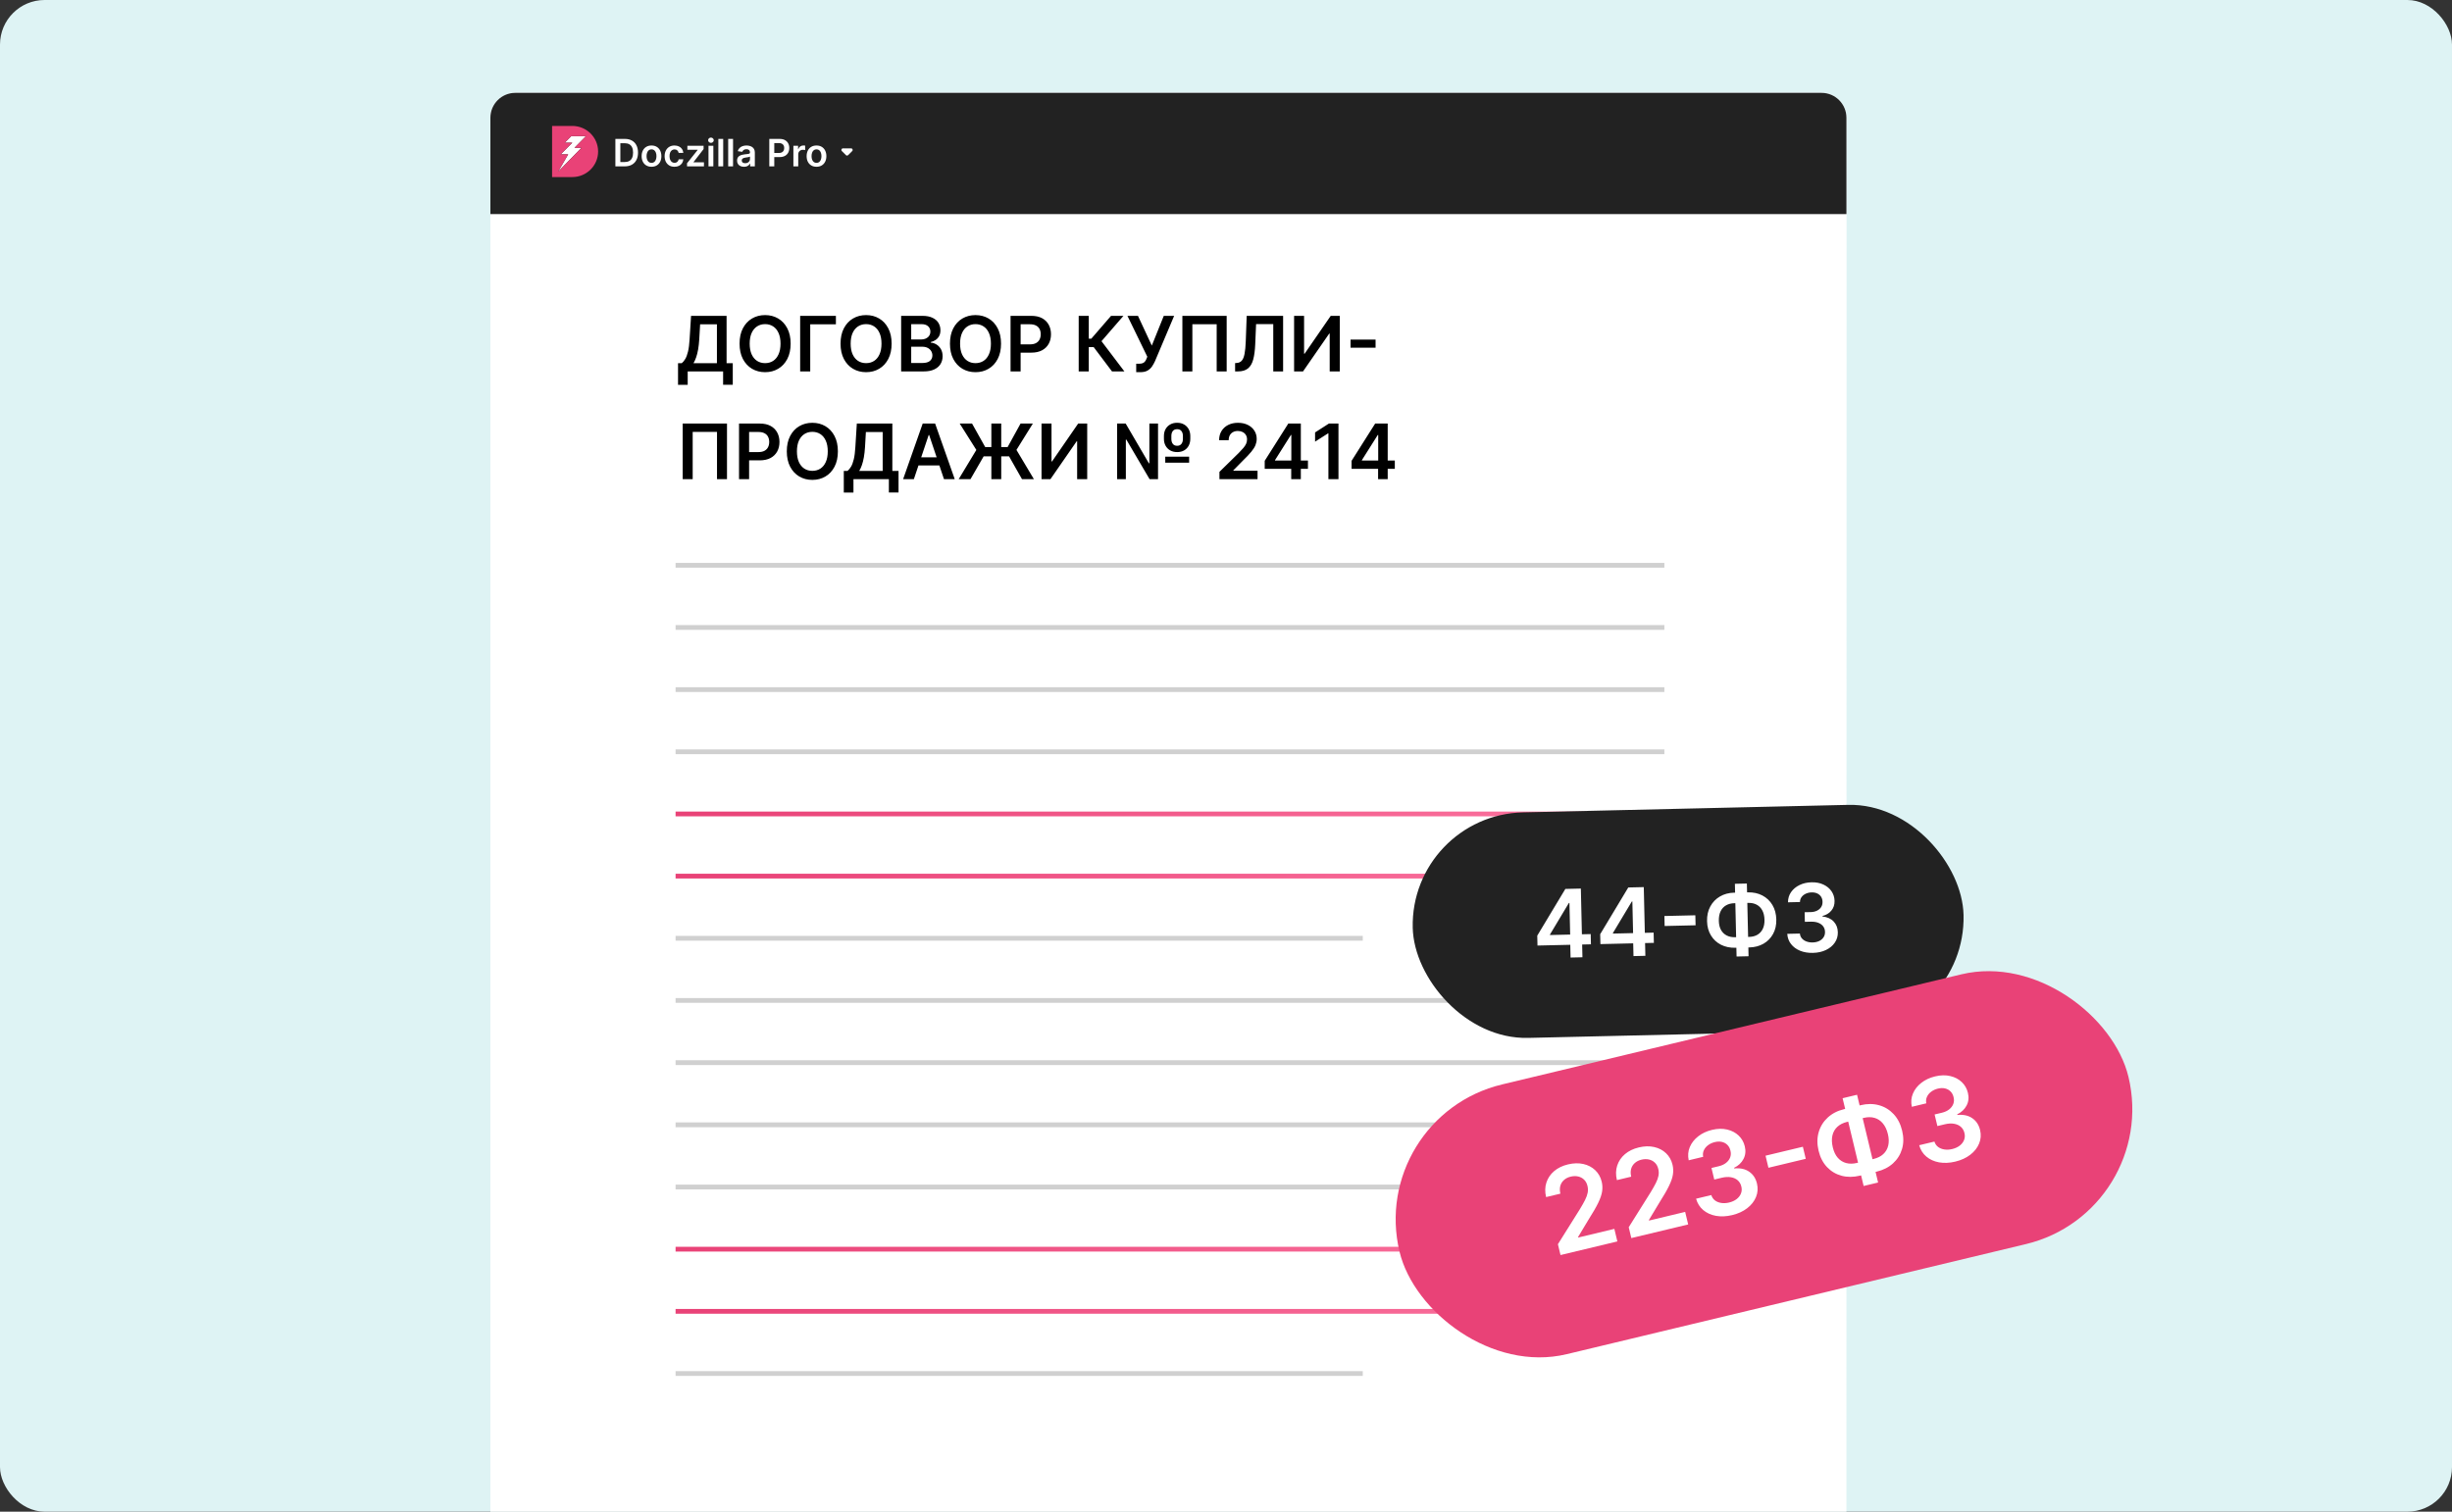 <?xml version="1.0" encoding="UTF-8"?> <svg xmlns="http://www.w3.org/2000/svg" width="660" height="407" viewBox="0 0 660 407" fill="none"><rect x="0" y="0" width="660" height="407" fill="#333333" stroke="none"/> <rect width="660" height="407" rx="12" fill="#DEF3F4"></rect> <g clip-path="url(#clip0_5027_12702)"> <path d="M132 31.696C132 27.998 134.998 25 138.696 25H490.304C494.002 25 497 27.998 497 31.696V407H132V31.696Z" fill="url(#paint0_linear_5027_12702)"></path> <path d="M132 31.696C132 27.998 134.998 25 138.696 25H490.304C494.002 25 497 27.998 497 31.696V407H132V31.696Z" fill="white"></path> <line x1="181.844" y1="152.192" x2="447.996" y2="152.192" stroke="#D0D0D0" stroke-width="1.289"></line> <line x1="181.844" y1="269.366" x2="447.996" y2="269.366" stroke="#D0D0D0" stroke-width="1.289"></line> <line x1="181.844" y1="168.932" x2="447.996" y2="168.932" stroke="#D0D0D0" stroke-width="1.289"></line> <line x1="181.844" y1="286.106" x2="447.996" y2="286.106" stroke="#D0D0D0" stroke-width="1.289"></line> <line x1="181.844" y1="185.671" x2="447.996" y2="185.671" stroke="#D0D0D0" stroke-width="1.289"></line> <line x1="181.844" y1="302.845" x2="447.996" y2="302.845" stroke="#D0D0D0" stroke-width="1.289"></line> <line x1="181.844" y1="202.41" x2="447.996" y2="202.41" stroke="#D0D0D0" stroke-width="1.289"></line> <line x1="181.844" y1="319.584" x2="447.996" y2="319.584" stroke="#D0D0D0" stroke-width="1.289"></line> <line x1="181.844" y1="219.149" x2="447.996" y2="219.149" stroke="url(#paint1_linear_5027_12702)" stroke-width="1.289"></line> <line x1="181.844" y1="336.323" x2="447.996" y2="336.323" stroke="url(#paint2_linear_5027_12702)" stroke-width="1.289"></line> <line x1="181.844" y1="235.888" x2="447.996" y2="235.888" stroke="url(#paint3_linear_5027_12702)" stroke-width="1.289"></line> <line x1="181.844" y1="353.062" x2="447.996" y2="353.062" stroke="url(#paint4_linear_5027_12702)" stroke-width="1.289"></line> <line x1="181.844" y1="252.627" x2="366.811" y2="252.627" stroke="#D0D0D0" stroke-width="1.289"></line> <line x1="181.844" y1="369.801" x2="366.811" y2="369.801" stroke="#D0D0D0" stroke-width="1.289"></line> <rect x="131.625" y="25" width="365.75" height="32.641" fill="#222222"></rect> <path d="M153.758 36.663H157.706L154.631 39.787H156.518L150.176 46.282L152.936 41.552H150.91L154.037 38.428H151.993L153.758 36.663Z" fill="white"></path> <path fill-rule="evenodd" clip-rule="evenodd" d="M160.993 40.791C160.993 44.592 157.88 47.673 154.039 47.673H148.605V33.909H154.039C157.88 33.909 160.993 36.99 160.993 40.791ZM157.71 36.663H153.762L151.997 38.428H154.041L150.914 41.552H152.94L150.18 46.282L156.522 39.787H154.635L157.71 36.663Z" fill="#E94277"></path> <path d="M168.144 44.791H165.639V37.399H168.195C168.929 37.399 169.559 37.547 170.086 37.843C170.616 38.136 171.022 38.559 171.306 39.11C171.59 39.661 171.732 40.32 171.732 41.088C171.732 41.858 171.589 42.519 171.303 43.073C171.019 43.626 170.608 44.051 170.072 44.347C169.538 44.643 168.895 44.791 168.144 44.791ZM166.978 43.632H168.079C168.594 43.632 169.024 43.538 169.368 43.351C169.712 43.161 169.971 42.878 170.144 42.503C170.317 42.125 170.404 41.653 170.404 41.088C170.404 40.522 170.317 40.053 170.144 39.68C169.971 39.305 169.714 39.024 169.375 38.839C169.038 38.651 168.62 38.557 168.119 38.557H166.978V43.632ZM175.365 44.899C174.824 44.899 174.354 44.78 173.957 44.542C173.56 44.304 173.252 43.971 173.033 43.542C172.817 43.114 172.709 42.613 172.709 42.041C172.709 41.468 172.817 40.966 173.033 40.535C173.252 40.105 173.56 39.77 173.957 39.532C174.354 39.294 174.824 39.175 175.365 39.175C175.907 39.175 176.376 39.294 176.773 39.532C177.17 39.77 177.477 40.105 177.693 40.535C177.912 40.966 178.022 41.468 178.022 42.041C178.022 42.613 177.912 43.114 177.693 43.542C177.477 43.971 177.17 44.304 176.773 44.542C176.376 44.78 175.907 44.899 175.365 44.899ZM175.372 43.852C175.666 43.852 175.911 43.772 176.109 43.611C176.306 43.447 176.453 43.228 176.549 42.954C176.648 42.679 176.697 42.374 176.697 42.037C176.697 41.698 176.648 41.391 176.549 41.117C176.453 40.84 176.306 40.62 176.109 40.456C175.911 40.292 175.666 40.211 175.372 40.211C175.072 40.211 174.821 40.292 174.622 40.456C174.424 40.62 174.276 40.84 174.178 41.117C174.081 41.391 174.033 41.698 174.033 42.037C174.033 42.374 174.081 42.679 174.178 42.954C174.276 43.228 174.424 43.447 174.622 43.611C174.821 43.772 175.072 43.852 175.372 43.852ZM181.549 44.899C180.996 44.899 180.52 44.778 180.123 44.535C179.729 44.292 179.424 43.956 179.21 43.528C178.998 43.097 178.893 42.601 178.893 42.041C178.893 41.477 179.001 40.981 179.217 40.55C179.434 40.117 179.74 39.78 180.134 39.539C180.531 39.296 181 39.175 181.542 39.175C181.992 39.175 182.39 39.258 182.737 39.424C183.086 39.587 183.363 39.819 183.57 40.12C183.777 40.419 183.895 40.768 183.924 41.167H182.675C182.625 40.9 182.504 40.677 182.314 40.499C182.127 40.319 181.875 40.229 181.56 40.229C181.293 40.229 181.058 40.301 180.856 40.445C180.654 40.587 180.496 40.792 180.383 41.059C180.273 41.326 180.217 41.646 180.217 42.019C180.217 42.397 180.273 42.722 180.383 42.993C180.494 43.263 180.649 43.471 180.849 43.618C181.051 43.762 181.288 43.834 181.56 43.834C181.752 43.834 181.924 43.798 182.076 43.726C182.23 43.652 182.359 43.544 182.462 43.405C182.566 43.265 182.637 43.096 182.675 42.896H183.924C183.893 43.288 183.777 43.636 183.578 43.939C183.378 44.24 183.106 44.476 182.762 44.647C182.418 44.815 182.014 44.899 181.549 44.899ZM184.925 44.791V43.961L187.784 40.377V40.33H185.019V39.247H189.383V40.138L186.661 43.661V43.708H189.477V44.791H184.925ZM190.705 44.791V39.247H192.011V44.791H190.705ZM191.362 38.46C191.155 38.46 190.977 38.391 190.827 38.254C190.678 38.115 190.604 37.947 190.604 37.752C190.604 37.555 190.678 37.388 190.827 37.251C190.977 37.111 191.155 37.041 191.362 37.041C191.571 37.041 191.749 37.111 191.896 37.251C192.045 37.388 192.12 37.555 192.12 37.752C192.12 37.947 192.045 38.115 191.896 38.254C191.749 38.391 191.571 38.46 191.362 38.46ZM194.662 37.399V44.791H193.355V37.399H194.662ZM197.312 37.399V44.791H196.005V37.399H197.312ZM200.251 44.903C199.9 44.903 199.583 44.84 199.302 44.715C199.022 44.588 198.801 44.4 198.637 44.152C198.476 43.904 198.396 43.599 198.396 43.235C198.396 42.922 198.453 42.664 198.569 42.459C198.684 42.255 198.842 42.091 199.042 41.968C199.241 41.846 199.466 41.753 199.717 41.69C199.969 41.626 200.23 41.578 200.5 41.55C200.825 41.516 201.088 41.486 201.29 41.459C201.493 41.431 201.639 41.387 201.731 41.33C201.825 41.269 201.872 41.177 201.872 41.052V41.03C201.872 40.758 201.791 40.547 201.63 40.398C201.469 40.249 201.236 40.174 200.933 40.174C200.613 40.174 200.359 40.244 200.171 40.384C199.986 40.523 199.861 40.688 199.796 40.878L198.576 40.705C198.672 40.368 198.831 40.087 199.053 39.86C199.274 39.632 199.545 39.461 199.865 39.348C200.185 39.232 200.538 39.175 200.926 39.175C201.193 39.175 201.459 39.206 201.724 39.269C201.988 39.331 202.23 39.434 202.449 39.579C202.668 39.721 202.844 39.915 202.976 40.16C203.111 40.406 203.178 40.712 203.178 41.08V44.791H201.922V44.029H201.879C201.799 44.183 201.687 44.328 201.543 44.462C201.401 44.595 201.222 44.702 201.005 44.784C200.791 44.863 200.54 44.903 200.251 44.903ZM200.59 43.943C200.852 43.943 201.08 43.891 201.272 43.788C201.465 43.682 201.613 43.542 201.716 43.369C201.822 43.196 201.875 43.007 201.875 42.802V42.149C201.834 42.182 201.764 42.214 201.666 42.243C201.57 42.272 201.461 42.297 201.341 42.319C201.221 42.34 201.102 42.359 200.984 42.376C200.866 42.393 200.763 42.407 200.677 42.42C200.482 42.446 200.307 42.489 200.153 42.55C199.999 42.61 199.878 42.694 199.789 42.802C199.7 42.908 199.655 43.045 199.655 43.214C199.655 43.454 199.743 43.636 199.919 43.759C200.094 43.881 200.318 43.943 200.59 43.943ZM207.071 44.791V37.399H209.843C210.411 37.399 210.888 37.505 211.273 37.716C211.66 37.928 211.952 38.219 212.15 38.59C212.349 38.958 212.449 39.377 212.449 39.846C212.449 40.32 212.349 40.741 212.15 41.109C211.95 41.477 211.655 41.767 211.265 41.979C210.876 42.189 210.395 42.293 209.825 42.293H207.988V41.192H209.645C209.977 41.192 210.249 41.135 210.46 41.019C210.672 40.904 210.829 40.745 210.93 40.543C211.033 40.34 211.085 40.108 211.085 39.846C211.085 39.584 211.033 39.353 210.93 39.153C210.829 38.953 210.671 38.798 210.457 38.687C210.245 38.574 209.972 38.518 209.637 38.518H208.41V44.791H207.071ZM213.555 44.791V39.247H214.822V40.171H214.879C214.98 39.851 215.154 39.604 215.399 39.431C215.647 39.255 215.93 39.167 216.247 39.167C216.32 39.167 216.4 39.171 216.489 39.178C216.581 39.183 216.656 39.191 216.717 39.203V40.406C216.661 40.386 216.573 40.369 216.453 40.355C216.335 40.338 216.221 40.33 216.11 40.33C215.872 40.33 215.658 40.381 215.468 40.485C215.28 40.586 215.132 40.727 215.024 40.907C214.915 41.088 214.861 41.296 214.861 41.532V44.791H213.555ZM219.775 44.899C219.233 44.899 218.764 44.78 218.367 44.542C217.97 44.304 217.662 43.971 217.443 43.542C217.226 43.114 217.118 42.613 217.118 42.041C217.118 41.468 217.226 40.966 217.443 40.535C217.662 40.105 217.97 39.77 218.367 39.532C218.764 39.294 219.233 39.175 219.775 39.175C220.316 39.175 220.785 39.294 221.182 39.532C221.58 39.77 221.886 40.105 222.103 40.535C222.322 40.966 222.431 41.468 222.431 42.041C222.431 42.613 222.322 43.114 222.103 43.542C221.886 43.971 221.58 44.304 221.182 44.542C220.785 44.78 220.316 44.899 219.775 44.899ZM219.782 43.852C220.076 43.852 220.321 43.772 220.518 43.611C220.716 43.447 220.862 43.228 220.959 42.954C221.057 42.679 221.107 42.374 221.107 42.037C221.107 41.698 221.057 41.391 220.959 41.117C220.862 40.84 220.716 40.62 220.518 40.456C220.321 40.292 220.076 40.211 219.782 40.211C219.481 40.211 219.231 40.292 219.031 40.456C218.834 40.62 218.686 40.84 218.587 41.117C218.491 41.391 218.443 41.698 218.443 42.037C218.443 42.374 218.491 42.679 218.587 42.954C218.686 43.228 218.834 43.447 219.031 43.611C219.231 43.772 219.481 43.852 219.782 43.852Z" fill="white"></path> <g clip-path="url(#clip1_5027_12702)"> <path d="M226.598 40.669L227.695 41.766C227.86 41.931 228.127 41.931 228.292 41.766L229.389 40.669C229.656 40.402 229.465 39.944 229.088 39.944H226.895C226.518 39.944 226.331 40.402 226.598 40.669Z" fill="white"></path> </g> <path d="M182.504 103.609V97.787H183.505C183.841 97.519 184.155 97.141 184.447 96.654C184.739 96.167 184.988 95.5 185.192 94.653C185.397 93.805 185.538 92.709 185.616 91.365L186.011 85.039H195.573V97.787H197.239V103.594H194.638V100H185.105V103.609H182.504ZM186.661 97.787H192.972V87.311H188.45L188.217 91.365C188.153 92.383 188.051 93.294 187.91 94.097C187.769 94.901 187.591 95.61 187.377 96.223C187.162 96.832 186.924 97.353 186.661 97.787ZM212.815 92.519C212.815 94.132 212.513 95.512 211.909 96.662C211.31 97.806 210.492 98.683 209.455 99.291C208.422 99.9 207.251 100.205 205.941 100.205C204.631 100.205 203.457 99.9 202.42 99.291C201.387 98.678 200.569 97.799 199.965 96.654C199.366 95.505 199.067 94.127 199.067 92.519C199.067 90.907 199.366 89.529 199.965 88.385C200.569 87.235 201.387 86.356 202.42 85.748C203.457 85.139 204.631 84.834 205.941 84.834C207.251 84.834 208.422 85.139 209.455 85.748C210.492 86.356 211.31 87.235 211.909 88.385C212.513 89.529 212.815 90.907 212.815 92.519ZM210.09 92.519C210.09 91.385 209.913 90.428 209.557 89.648C209.206 88.864 208.719 88.273 208.096 87.873C207.473 87.469 206.754 87.267 205.941 87.267C205.128 87.267 204.409 87.469 203.786 87.873C203.163 88.273 202.673 88.864 202.318 89.648C201.967 90.428 201.792 91.385 201.792 92.519C201.792 93.654 201.967 94.614 202.318 95.398C202.673 96.177 203.163 96.769 203.786 97.173C204.409 97.572 205.128 97.772 205.941 97.772C206.754 97.772 207.473 97.572 208.096 97.173C208.719 96.769 209.206 96.177 209.557 95.398C209.913 94.614 210.09 93.654 210.09 92.519ZM224.998 85.039V87.311H218.088V100H215.377V85.039H224.998ZM239.996 92.519C239.996 94.132 239.694 95.512 239.09 96.662C238.491 97.806 237.673 98.683 236.636 99.291C235.603 99.9 234.432 100.205 233.122 100.205C231.812 100.205 230.638 99.9 229.601 99.291C228.568 98.678 227.75 97.799 227.146 96.654C226.547 95.505 226.248 94.127 226.248 92.519C226.248 90.907 226.547 89.529 227.146 88.385C227.75 87.235 228.568 86.356 229.601 85.748C230.638 85.139 231.812 84.834 233.122 84.834C234.432 84.834 235.603 85.139 236.636 85.748C237.673 86.356 238.491 87.235 239.09 88.385C239.694 89.529 239.996 90.907 239.996 92.519ZM237.271 92.519C237.271 91.385 237.093 90.428 236.738 89.648C236.387 88.864 235.9 88.273 235.277 87.873C234.653 87.469 233.935 87.267 233.122 87.267C232.308 87.267 231.59 87.469 230.967 87.873C230.343 88.273 229.854 88.864 229.498 89.648C229.148 90.428 228.972 91.385 228.972 92.519C228.972 93.654 229.148 94.614 229.498 95.398C229.854 96.177 230.343 96.769 230.967 97.173C231.59 97.572 232.308 97.772 233.122 97.772C233.935 97.772 234.653 97.572 235.277 97.173C235.9 96.769 236.387 96.177 236.738 95.398C237.093 94.614 237.271 93.654 237.271 92.519ZM242.558 100V85.039H248.286C249.367 85.039 250.265 85.209 250.981 85.55C251.702 85.886 252.24 86.347 252.596 86.931C252.956 87.515 253.136 88.178 253.136 88.918C253.136 89.527 253.019 90.048 252.786 90.481C252.552 90.91 252.238 91.258 251.843 91.526C251.449 91.794 251.008 91.986 250.521 92.103V92.249C251.052 92.278 251.561 92.442 252.048 92.739C252.54 93.031 252.941 93.445 253.253 93.981C253.565 94.516 253.721 95.164 253.721 95.924C253.721 96.698 253.533 97.394 253.158 98.013C252.783 98.627 252.218 99.111 251.463 99.467C250.708 99.822 249.759 100 248.614 100H242.558ZM245.268 97.735H248.183C249.167 97.735 249.876 97.548 250.309 97.173C250.747 96.793 250.967 96.306 250.967 95.712C250.967 95.269 250.857 94.869 250.638 94.514C250.419 94.153 250.107 93.871 249.703 93.666C249.298 93.457 248.816 93.352 248.256 93.352H245.268V97.735ZM245.268 91.402H247.949C248.417 91.402 248.838 91.317 249.213 91.146C249.588 90.971 249.883 90.725 250.097 90.408C250.316 90.087 250.426 89.707 250.426 89.269C250.426 88.689 250.221 88.212 249.812 87.837C249.408 87.462 248.807 87.274 248.008 87.274H245.268V91.402ZM269.447 92.519C269.447 94.132 269.145 95.512 268.541 96.662C267.942 97.806 267.124 98.683 266.086 99.291C265.054 99.9 263.883 100.205 262.573 100.205C261.263 100.205 260.089 99.9 259.052 99.291C258.019 98.678 257.201 97.799 256.597 96.654C255.998 95.505 255.698 94.127 255.698 92.519C255.698 90.907 255.998 89.529 256.597 88.385C257.201 87.235 258.019 86.356 259.052 85.748C260.089 85.139 261.263 84.834 262.573 84.834C263.883 84.834 265.054 85.139 266.086 85.748C267.124 86.356 267.942 87.235 268.541 88.385C269.145 89.529 269.447 90.907 269.447 92.519ZM266.722 92.519C266.722 91.385 266.544 90.428 266.189 89.648C265.838 88.864 265.351 88.273 264.728 87.873C264.104 87.469 263.386 87.267 262.573 87.267C261.759 87.267 261.041 87.469 260.418 87.873C259.794 88.273 259.305 88.864 258.949 89.648C258.599 90.428 258.423 91.385 258.423 92.519C258.423 93.654 258.599 94.614 258.949 95.398C259.305 96.177 259.794 96.769 260.418 97.173C261.041 97.572 261.759 97.772 262.573 97.772C263.386 97.772 264.104 97.572 264.728 97.173C265.351 96.769 265.838 96.177 266.189 95.398C266.544 94.614 266.722 93.654 266.722 92.519ZM272.009 100V85.039H277.62C278.769 85.039 279.733 85.253 280.512 85.682C281.296 86.11 281.888 86.7 282.288 87.45C282.692 88.195 282.894 89.042 282.894 89.992C282.894 90.951 282.692 91.804 282.288 92.549C281.883 93.294 281.287 93.881 280.498 94.309C279.709 94.733 278.737 94.945 277.583 94.945H273.865V92.717H277.218C277.89 92.717 278.44 92.6 278.869 92.366C279.297 92.132 279.614 91.811 279.818 91.402C280.028 90.993 280.133 90.523 280.133 89.992C280.133 89.461 280.028 88.993 279.818 88.589C279.614 88.185 279.295 87.871 278.861 87.647C278.433 87.418 277.88 87.304 277.203 87.304H274.719V100H272.009ZM299.314 100L294.39 93.462H293.061V100H290.351V85.039H293.061V91.19H293.74L299.058 85.039H302.397L296.487 91.862L302.653 100H299.314ZM305.83 100.205V97.925H306.685C307.07 97.925 307.386 97.869 307.635 97.757C307.883 97.645 308.083 97.485 308.234 97.275C308.39 97.066 308.519 96.822 308.621 96.545L308.818 96.041L303.471 85.039H306.305L310.031 93.046L313.252 85.039H316.043L310.886 97.239C310.647 97.765 310.372 98.254 310.06 98.707C309.748 99.155 309.342 99.518 308.84 99.796C308.343 100.068 307.696 100.205 306.897 100.205H305.83ZM330.18 85.039V100H327.492V87.289H320.947V100H318.258V85.039H330.18ZM332.45 100V97.75L332.874 97.728C333.449 97.694 333.904 97.487 334.24 97.107C334.581 96.727 334.832 96.116 334.993 95.273C335.158 94.431 335.268 93.301 335.321 91.884L335.57 85.039H345.373V100H342.722V87.267H338.097L337.864 92.724C337.795 94.36 337.615 95.717 337.323 96.793C337.036 97.869 336.563 98.673 335.906 99.204C335.253 99.735 334.345 100 333.181 100H332.45ZM348.328 85.039H351.017V95.237H351.155L358.19 85.039H360.623V100H357.913V89.809H357.789L350.732 100H348.328V85.039ZM370.26 91.431V93.608H363.525V91.431H370.26ZM195.683 114.039V129H192.994V116.289H186.449V129H183.761V114.039H195.683ZM198.924 129V114.039H204.535C205.684 114.039 206.648 114.253 207.428 114.682C208.212 115.11 208.803 115.7 209.203 116.45C209.607 117.195 209.809 118.042 209.809 118.992C209.809 119.951 209.607 120.804 209.203 121.549C208.798 122.294 208.202 122.881 207.413 123.309C206.624 123.733 205.652 123.945 204.498 123.945H200.78V121.717H204.133C204.805 121.717 205.355 121.6 205.784 121.366C206.212 121.132 206.529 120.811 206.734 120.402C206.943 119.993 207.048 119.523 207.048 118.992C207.048 118.461 206.943 117.994 206.734 117.589C206.529 117.185 206.21 116.871 205.777 116.647C205.348 116.418 204.795 116.304 204.118 116.304H201.635V129H198.924ZM225.532 121.519C225.532 123.131 225.23 124.512 224.626 125.662C224.027 126.806 223.209 127.683 222.171 128.291C221.139 128.9 219.968 129.205 218.657 129.205C217.347 129.205 216.174 128.9 215.136 128.291C214.104 127.678 213.286 126.799 212.682 125.654C212.083 124.505 211.783 123.127 211.783 121.519C211.783 119.907 212.083 118.529 212.682 117.385C213.286 116.235 214.104 115.356 215.136 114.748C216.174 114.139 217.347 113.834 218.657 113.834C219.968 113.834 221.139 114.139 222.171 114.748C223.209 115.356 224.027 116.235 224.626 117.385C225.23 118.529 225.532 119.907 225.532 121.519ZM222.807 121.519C222.807 120.385 222.629 119.428 222.274 118.649C221.923 117.864 221.436 117.273 220.812 116.873C220.189 116.469 219.471 116.267 218.657 116.267C217.844 116.267 217.126 116.469 216.502 116.873C215.879 117.273 215.39 117.864 215.034 118.649C214.683 119.428 214.508 120.385 214.508 121.519C214.508 122.654 214.683 123.614 215.034 124.398C215.39 125.177 215.879 125.769 216.502 126.173C217.126 126.572 217.844 126.772 218.657 126.772C219.471 126.772 220.189 126.572 220.812 126.173C221.436 125.769 221.923 125.177 222.274 124.398C222.629 123.614 222.807 122.654 222.807 121.519ZM227.122 132.609V126.787H228.123C228.459 126.519 228.773 126.141 229.066 125.654C229.358 125.167 229.606 124.5 229.811 123.653C230.015 122.805 230.156 121.709 230.234 120.365L230.629 114.039H240.191V126.787H241.857V132.594H239.256V129H229.723V132.609H227.122ZM231.279 126.787H237.591V116.311H233.069L232.835 120.365C232.772 121.383 232.669 122.294 232.528 123.097C232.387 123.901 232.209 124.61 231.995 125.223C231.781 125.832 231.542 126.353 231.279 126.787ZM245.986 129H243.093L248.36 114.039H251.706L256.981 129H254.088L250.092 117.107H249.975L245.986 129ZM246.081 123.134H253.971V125.311H246.081V123.134ZM269.5 114.039V129H266.841V114.039H269.5ZM258.053 129L262.801 121.14L258.323 114.039H261.647L265.182 120.358H271.224L274.701 114.039H278.01L273.598 121.132L278.288 129H275.081L271.611 122.871H264.766L261.23 129H258.053ZM280.346 114.039H283.034V124.237H283.173L290.208 114.039H292.641V129H289.931V118.809H289.806L282.75 129H280.346V114.039ZM300.697 129V114.039H302.998L309.236 124.726H309.375V114.039H311.706V129H309.426L303.18 118.364H303.042V129H300.697ZM313.649 124.573V122.959H320.077V124.573H313.649ZM316.856 121.717C316.13 121.717 315.499 121.563 314.964 121.256C314.433 120.95 314.021 120.528 313.729 119.993C313.437 119.457 313.291 118.843 313.291 118.152V117.392C313.291 116.705 313.434 116.094 313.722 115.558C314.014 115.023 314.426 114.601 314.956 114.295C315.492 113.983 316.12 113.827 316.841 113.827C317.572 113.827 318.202 113.983 318.733 114.295C319.264 114.601 319.673 115.023 319.96 115.558C320.248 116.094 320.391 116.705 320.391 117.392V118.152C320.391 118.838 320.248 119.452 319.96 119.993C319.678 120.528 319.271 120.95 318.74 121.256C318.214 121.563 317.586 121.717 316.856 121.717ZM316.856 120.022C317.357 120.022 317.74 119.851 318.003 119.511C318.27 119.17 318.404 118.717 318.404 118.152V117.392C318.404 116.832 318.27 116.386 318.003 116.055C317.74 115.719 317.352 115.551 316.841 115.551C316.33 115.551 315.943 115.719 315.68 116.055C315.421 116.386 315.292 116.832 315.292 117.392V118.152C315.292 118.717 315.424 119.17 315.687 119.511C315.95 119.851 316.339 120.022 316.856 120.022ZM328.234 129V127.042L333.428 121.95C333.924 121.449 334.338 121.003 334.669 120.614C335.001 120.224 335.249 119.847 335.415 119.481C335.58 119.116 335.663 118.726 335.663 118.313C335.663 117.84 335.556 117.436 335.342 117.1C335.127 116.759 334.833 116.496 334.458 116.311C334.083 116.126 333.656 116.033 333.179 116.033C332.687 116.033 332.256 116.136 331.886 116.34C331.516 116.54 331.229 116.825 331.024 117.195C330.824 117.565 330.725 118.006 330.725 118.517H328.146C328.146 117.567 328.363 116.742 328.796 116.041C329.229 115.339 329.826 114.796 330.586 114.412C331.35 114.027 332.227 113.834 333.216 113.834C334.219 113.834 335.1 114.022 335.86 114.397C336.62 114.772 337.209 115.286 337.628 115.938C338.052 116.591 338.264 117.336 338.264 118.174C338.264 118.734 338.156 119.284 337.942 119.825C337.728 120.365 337.35 120.964 336.81 121.622C336.274 122.279 335.522 123.075 334.553 124.011L331.974 126.633V126.735H338.49V129H328.234ZM340.419 126.224V124.069L346.767 114.039H348.564V117.107H347.468L343.195 123.879V123.996H352.056V126.224H340.419ZM347.556 129V125.567L347.585 124.602V114.039H350.142V129H347.556ZM360.274 114.039V129H357.564V116.676H357.476L353.977 118.912V116.428L357.695 114.039H360.274ZM363.803 126.224V124.069L370.151 114.039H371.948V117.107H370.852L366.579 123.879V123.996H375.44V126.224H363.803ZM370.94 129V125.567L370.969 124.602V114.039H373.526V129H370.94Z" fill="black"></path> </g> <rect x="379.559" y="219.429" width="148.304" height="60.733" rx="30.366" transform="rotate(-1.325 379.559 219.429)" fill="#222222"></rect> <path d="M413.843 254.578L413.781 251.914L421.343 239.333L423.564 239.281L423.652 243.074L422.297 243.106L417.208 251.6L417.211 251.745L428.166 251.491L428.23 254.246L413.843 254.578ZM422.746 257.806L422.647 253.562L422.656 252.369L422.354 239.309L425.515 239.236L425.943 257.732L422.746 257.806ZM430.781 254.187L430.719 251.522L438.281 238.941L440.503 238.89L440.59 242.683L439.236 242.714L434.146 251.208L434.149 251.353L445.104 251.099L445.168 253.854L430.781 254.187ZM439.684 257.415L439.586 253.17L439.594 251.977L439.292 238.918L442.453 238.844L442.881 257.341L439.684 257.415ZM456.332 246.43L456.394 249.122L448.067 249.314L448.005 246.623L456.332 246.43ZM466.77 240.342L470.509 240.256C471.954 240.223 473.244 240.503 474.378 241.097C475.513 241.691 476.412 242.544 477.076 243.655C477.74 244.76 478.09 246.066 478.124 247.571C478.158 249.04 477.869 250.333 477.256 251.449C476.644 252.566 475.784 253.444 474.679 254.084C473.573 254.718 472.297 255.052 470.852 255.085L467.113 255.172C465.662 255.205 464.367 254.934 463.227 254.358C462.093 253.776 461.194 252.941 460.531 251.854C459.867 250.767 459.518 249.486 459.484 248.011C459.449 246.506 459.741 245.186 460.359 244.051C460.977 242.91 461.839 242.017 462.945 241.371C464.056 240.718 465.331 240.376 466.77 240.342ZM466.836 243.178C465.957 243.199 465.2 243.397 464.564 243.773C463.934 244.143 463.452 244.678 463.119 245.379C462.786 246.079 462.631 246.932 462.654 247.938C462.676 248.901 462.87 249.713 463.234 250.373C463.605 251.033 464.117 251.53 464.769 251.865C465.421 252.199 466.181 252.356 467.048 252.336L470.796 252.249C471.669 252.229 472.417 252.037 473.042 251.673C473.672 251.303 474.15 250.78 474.478 250.104C474.812 249.422 474.968 248.602 474.945 247.644C474.922 246.651 474.728 245.812 474.363 245.128C474.004 244.443 473.501 243.928 472.854 243.581C472.214 243.235 471.457 243.071 470.584 243.092L466.836 243.178ZM470.201 237.878L470.654 257.457L467.43 257.532L466.977 237.952L470.201 237.878ZM487.983 256.551C486.682 256.581 485.521 256.385 484.499 255.963C483.483 255.54 482.674 254.939 482.072 254.157C481.47 253.376 481.138 252.465 481.078 251.424L484.474 251.346C484.515 251.845 484.691 252.277 485.001 252.644C485.31 253.004 485.717 253.281 486.222 253.474C486.726 253.667 487.289 253.757 487.909 253.742C488.571 253.727 489.155 253.599 489.662 253.358C490.168 253.112 490.561 252.777 490.841 252.355C491.12 251.933 491.25 251.451 491.232 250.909C491.225 250.349 491.069 249.859 490.764 249.438C490.459 249.018 490.024 248.693 489.458 248.465C488.899 248.237 488.228 248.132 487.445 248.15L485.81 248.188L485.751 245.605L487.385 245.568C488.03 245.553 488.59 245.428 489.067 245.194C489.549 244.96 489.924 244.638 490.192 244.229C490.459 243.813 490.584 243.337 490.565 242.801C490.559 242.277 490.431 241.825 490.182 241.446C489.938 241.06 489.597 240.763 489.158 240.557C488.726 240.35 488.22 240.253 487.642 240.266C487.076 240.279 486.555 240.394 486.078 240.61C485.601 240.826 485.219 241.127 484.933 241.513C484.647 241.893 484.501 242.342 484.494 242.86L481.27 242.935C481.27 241.899 481.547 240.983 482.101 240.187C482.661 239.385 483.418 238.753 484.371 238.291C485.324 237.823 486.399 237.575 487.597 237.548C488.832 237.519 489.909 237.726 490.829 238.169C491.754 238.605 492.476 239.206 492.994 239.971C493.512 240.736 493.781 241.588 493.803 242.528C493.833 243.569 493.546 244.449 492.942 245.168C492.345 245.887 491.548 246.366 490.554 246.606L490.557 246.75C491.862 246.901 492.87 247.359 493.58 248.126C494.296 248.887 494.665 249.845 494.686 251.001C494.71 252.037 494.436 252.971 493.865 253.803C493.3 254.63 492.508 255.286 491.489 255.774C490.476 256.261 489.307 256.52 487.983 256.551Z" fill="white"></path> <rect x="368" y="300.676" width="201.771" height="74.681" rx="37.34" transform="rotate(-13.484 368 300.676)" fill="#E94277"></rect> <path d="M420.041 337.908L419.341 334.987L425.268 325.534C425.83 324.608 426.288 323.795 426.642 323.095C426.997 322.395 427.233 321.744 427.349 321.139C427.465 320.535 427.449 319.925 427.301 319.307C427.132 318.602 426.828 318.038 426.388 317.613C425.946 317.181 425.413 316.894 424.787 316.752C424.162 316.61 423.493 316.625 422.781 316.795C422.047 316.971 421.441 317.278 420.962 317.716C420.481 318.146 420.154 318.674 419.982 319.299C419.816 319.923 419.825 320.616 420.008 321.379L416.161 322.301C415.821 320.884 415.849 319.575 416.245 318.374C416.641 317.173 417.336 316.149 418.332 315.304C419.335 314.456 420.574 313.856 422.049 313.502C423.545 313.143 424.927 313.108 426.195 313.395C427.462 313.683 428.525 314.239 429.384 315.062C430.249 315.884 430.832 316.92 431.131 318.17C431.332 319.005 431.369 319.864 431.242 320.748C431.116 321.631 430.767 322.659 430.196 323.833C429.632 325.006 428.794 326.463 427.683 328.204L424.774 333.039L424.811 333.192L434.532 330.861L435.342 334.239L420.041 337.908ZM439.101 333.337L438.401 330.417L444.328 320.963C444.89 320.037 445.348 319.225 445.702 318.525C446.057 317.825 446.292 317.173 446.409 316.569C446.525 315.965 446.509 315.354 446.361 314.737C446.192 314.032 445.888 313.467 445.448 313.043C445.006 312.611 444.473 312.324 443.847 312.182C443.222 312.04 442.553 312.054 441.841 312.225C441.107 312.401 440.501 312.708 440.022 313.145C439.541 313.576 439.214 314.103 439.041 314.729C438.876 315.352 438.885 316.046 439.068 316.808L435.221 317.731C434.881 316.314 434.909 315.005 435.305 313.804C435.701 312.603 436.396 311.579 437.392 310.734C438.395 309.886 439.634 309.286 441.109 308.932C442.605 308.573 443.987 308.537 445.255 308.825C446.522 309.113 447.585 309.668 448.443 310.492C449.309 311.314 449.892 312.35 450.191 313.599C450.392 314.435 450.429 315.294 450.302 316.177C450.176 317.06 449.827 318.089 449.256 319.263C448.692 320.436 447.854 321.893 446.743 323.634L443.834 328.469L443.871 328.621L453.592 326.29L454.402 329.669L439.101 333.337ZM466.244 327.152C464.675 327.528 463.216 327.594 461.866 327.349C460.524 327.102 459.386 326.584 458.451 325.794C457.516 325.004 456.876 323.985 456.531 322.739L460.629 321.757C460.81 322.351 461.136 322.83 461.607 323.193C462.077 323.549 462.643 323.778 463.305 323.881C463.967 323.983 464.672 323.945 465.421 323.765C466.22 323.574 466.895 323.266 467.446 322.842C467.996 322.41 468.385 321.902 468.614 321.317C468.842 320.732 468.874 320.114 468.71 319.462C468.555 318.784 468.238 318.23 467.759 317.8C467.279 317.369 466.666 317.09 465.921 316.961C465.183 316.831 464.342 316.879 463.397 317.105L461.425 317.578L460.677 314.462L462.65 313.989C463.427 313.802 464.074 313.505 464.591 313.097C465.115 312.687 465.486 312.198 465.703 311.632C465.919 311.057 465.946 310.448 465.784 309.803C465.639 309.169 465.366 308.655 464.964 308.259C464.567 307.855 464.076 307.585 463.49 307.449C462.912 307.311 462.274 307.326 461.576 307.493C460.893 307.657 460.291 307.932 459.769 308.318C459.247 308.704 458.863 309.169 458.617 309.712C458.369 310.248 458.309 310.831 458.437 311.461L454.546 312.394C454.276 311.137 454.372 309.954 454.836 308.844C455.305 307.725 456.058 306.761 457.093 305.952C458.126 305.136 459.366 304.554 460.812 304.207C462.301 303.85 463.661 303.82 464.892 304.116C466.129 304.404 467.161 304.944 467.989 305.736C468.817 306.529 469.367 307.492 469.638 308.625C469.947 309.88 469.829 311.023 469.285 312.052C468.747 313.08 467.907 313.869 466.764 314.42L466.806 314.594C468.427 314.436 469.769 314.729 470.831 315.473C471.898 316.208 472.596 317.274 472.923 318.67C473.222 319.92 473.135 321.124 472.66 322.283C472.19 323.433 471.401 324.436 470.293 325.294C469.192 326.149 467.842 326.769 466.244 327.152ZM485.274 308.748L486.053 311.996L476.005 314.405L475.227 311.157L485.274 308.748ZM496.342 298.638L500.854 297.556C502.597 297.138 504.235 297.141 505.765 297.566C507.296 297.99 508.609 298.789 509.705 299.963C510.799 301.129 511.564 302.621 512 304.437C512.425 306.21 512.412 307.853 511.96 309.367C511.509 310.882 510.696 312.171 509.523 313.236C508.347 314.294 506.888 315.032 505.144 315.45L500.633 316.532C498.882 316.952 497.24 316.961 495.707 316.561C494.18 316.151 492.872 315.374 491.783 314.229C490.694 313.084 489.936 311.621 489.51 309.841C489.074 308.025 489.083 306.348 489.536 304.811C489.988 303.266 490.8 301.957 491.971 300.885C493.149 299.803 494.606 299.054 496.342 298.638ZM497.163 302.06C496.102 302.314 495.235 302.753 494.562 303.375C493.895 303.988 493.451 304.763 493.23 305.7C493.009 306.636 493.044 307.711 493.335 308.924C493.613 310.087 494.06 311.021 494.675 311.726C495.297 312.43 496.047 312.899 496.925 313.134C497.804 313.369 498.766 313.361 499.812 313.11L504.335 312.026C505.388 311.773 506.246 311.345 506.908 310.74C507.575 310.127 508.019 309.368 508.24 308.462C508.466 307.547 508.441 306.512 508.164 305.357C507.876 304.158 507.422 303.192 506.8 302.457C506.185 301.721 505.441 301.227 504.566 300.976C503.699 300.723 502.739 300.723 501.685 300.975L497.163 302.06ZM499.859 294.752L505.524 318.378L501.633 319.311L495.968 295.685L499.859 294.752ZM526.301 312.751C524.732 313.127 523.272 313.193 521.923 312.948C520.581 312.701 519.442 312.183 518.508 311.393C517.573 310.603 516.933 309.585 516.588 308.338L520.686 307.356C520.867 307.95 521.193 308.429 521.664 308.792C522.134 309.148 522.699 309.378 523.362 309.48C524.024 309.583 524.729 309.544 525.477 309.365C526.277 309.173 526.952 308.865 527.503 308.441C528.053 308.01 528.442 307.501 528.67 306.916C528.899 306.332 528.931 305.713 528.767 305.061C528.612 304.384 528.295 303.83 527.815 303.399C527.336 302.969 526.723 302.689 525.978 302.561C525.24 302.43 524.399 302.478 523.454 302.705L521.482 303.178L520.734 300.061L522.707 299.588C523.484 299.402 524.131 299.104 524.648 298.696C525.172 298.286 525.543 297.798 525.76 297.231C525.976 296.657 526.003 296.047 525.84 295.402C525.696 294.769 525.423 294.254 525.021 293.859C524.624 293.455 524.133 293.184 523.547 293.048C522.969 292.91 522.331 292.925 521.633 293.092C520.95 293.256 520.348 293.531 519.826 293.917C519.304 294.304 518.92 294.769 518.674 295.312C518.426 295.847 518.366 296.43 518.494 297.06L514.603 297.993C514.333 296.737 514.429 295.553 514.893 294.443C515.362 293.324 516.114 292.36 517.15 291.551C518.183 290.735 519.423 290.154 520.868 289.807C522.358 289.45 523.718 289.419 524.949 289.716C526.186 290.003 527.218 290.543 528.046 291.336C528.874 292.128 529.423 293.091 529.695 294.225C530.004 295.48 529.886 296.622 529.341 297.651C528.804 298.679 527.964 299.468 526.821 300.019L526.862 300.193C528.484 300.035 529.826 300.328 530.888 301.072C531.955 301.807 532.652 302.873 532.98 304.27C533.279 305.519 533.191 306.724 532.716 307.882C532.247 309.032 531.458 310.036 530.35 310.893C529.249 311.748 527.899 312.368 526.301 312.751Z" fill="white"></path> <defs> <linearGradient id="paint0_linear_5027_12702" x1="314.5" y1="25" x2="314.868" y2="392.489" gradientUnits="userSpaceOnUse"> <stop stop-color="#F7F9FC"></stop> <stop offset="1" stop-color="#F7F9FC" stop-opacity="0"></stop> </linearGradient> <linearGradient id="paint1_linear_5027_12702" x1="177.333" y1="219.716" x2="179.624" y2="246.01" gradientUnits="userSpaceOnUse"> <stop stop-color="#E94277"></stop> <stop offset="1" stop-color="#FF7DA7"></stop> </linearGradient> <linearGradient id="paint2_linear_5027_12702" x1="177.333" y1="336.89" x2="179.624" y2="363.184" gradientUnits="userSpaceOnUse"> <stop stop-color="#E94277"></stop> <stop offset="1" stop-color="#FF7DA7"></stop> </linearGradient> <linearGradient id="paint3_linear_5027_12702" x1="177.333" y1="236.455" x2="179.624" y2="262.749" gradientUnits="userSpaceOnUse"> <stop stop-color="#E94277"></stop> <stop offset="1" stop-color="#FF7DA7"></stop> </linearGradient> <linearGradient id="paint4_linear_5027_12702" x1="177.333" y1="353.628" x2="179.624" y2="379.922" gradientUnits="userSpaceOnUse"> <stop stop-color="#E94277"></stop> <stop offset="1" stop-color="#FF7DA7"></stop> </linearGradient> <clipPath id="clip0_5027_12702"> <path d="M132 31.696C132 27.998 134.998 25 138.696 25H490.304C494.002 25 497 27.998 497 31.696V407H132V31.696Z" fill="white"></path> </clipPath> <clipPath id="clip1_5027_12702"> <rect width="10.164" height="10.164" fill="white" transform="translate(222.91 35.709)"></rect> </clipPath> </defs> </svg> 